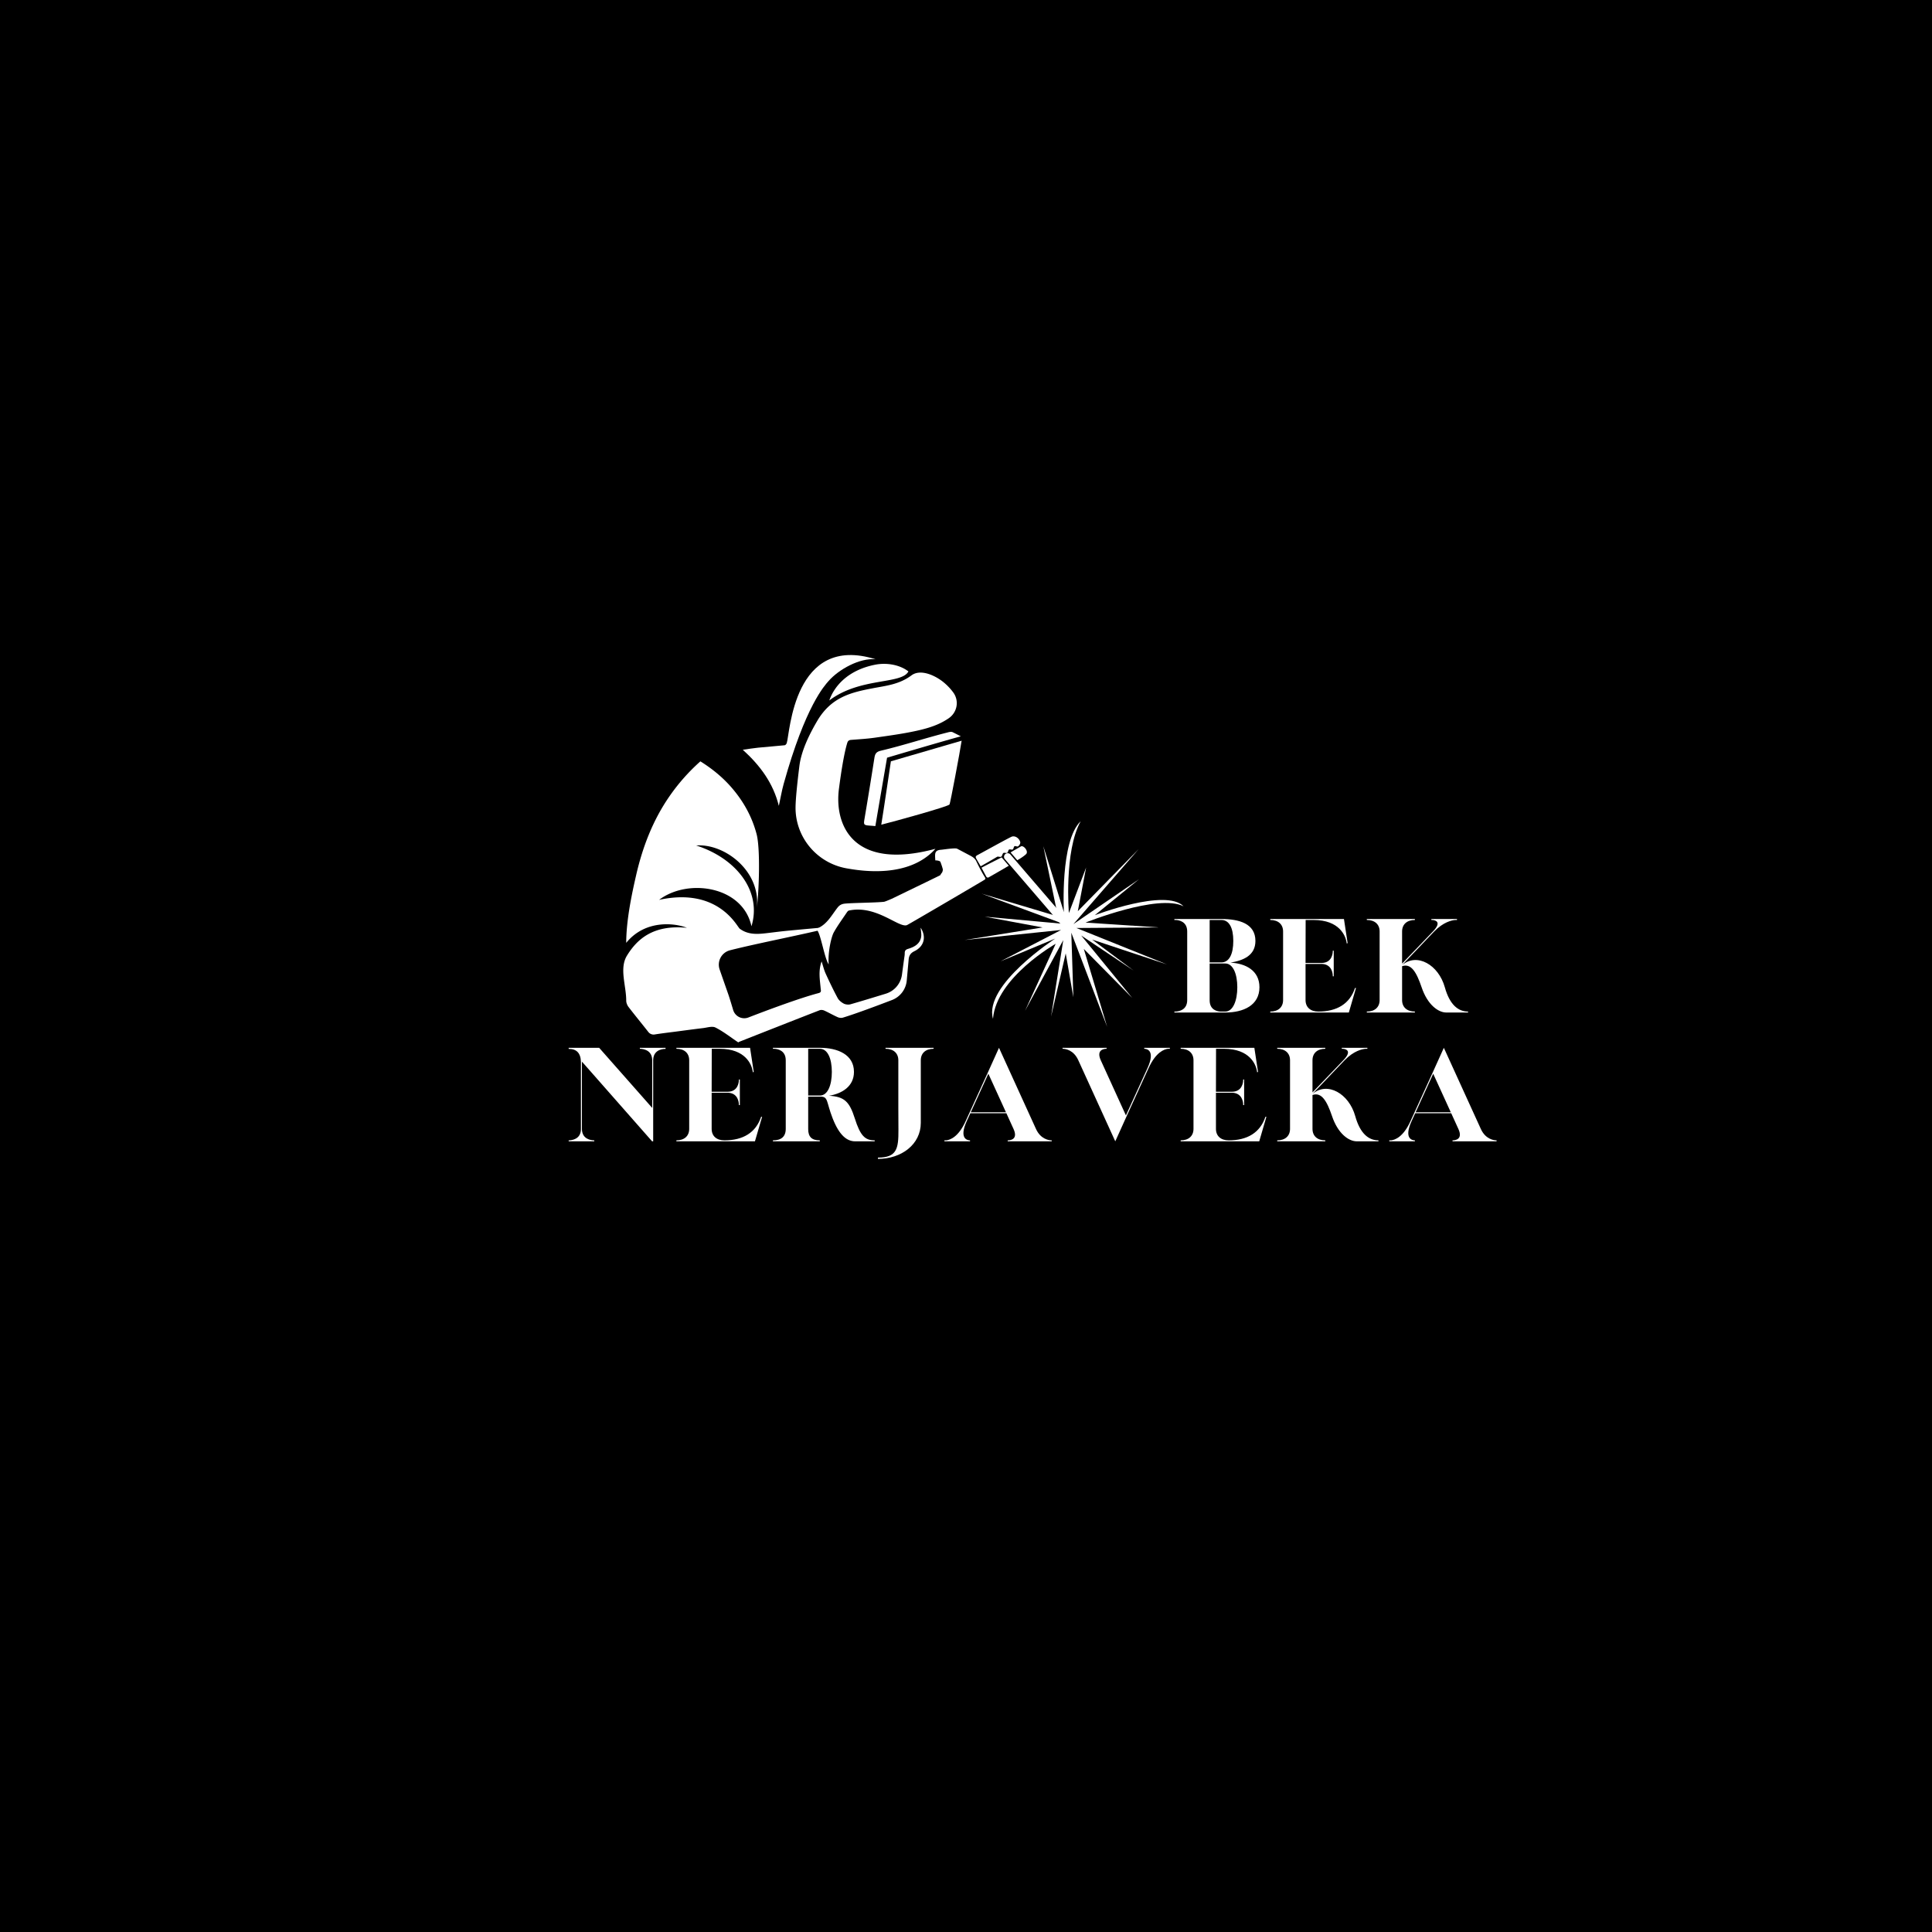 <svg height="2500" viewBox="-37.5 -37.5 450 450" width="2500" xmlns="http://www.w3.org/2000/svg"><path d="m-37.5-37.5h450v450h-450z" fill="#fff"/><path d="m-37.5-37.5h450v450h-450z" fill="#fff"/><path d="m-37.5-37.5h450v450h-450z"/><g fill="#fff"><path d="m134.402 205.258c-1.742-1.168-3.402-2.488-5.257-3.426-.762-.383-1.954.027-2.938.14-2.121.25-4.234.54-6.352.817-1.625.211-3.253.399-4.87.66a1.542 1.542 0 0 1 -1.462-.566c-1.527-1.953-3.109-3.863-4.62-5.832-.31-.403-.544-.985-.544-1.485.012-3.496-1.656-7.504.176-10.488 2.305-3.754 6.047-7.262 13.961-6.473-2.863-1.148-9.75-1.921-14.137 3.504 0-5.57 1.485-12.144 2.297-15.703 1.512-6.62 3.918-12.886 7.828-18.511a45.529 45.529 0 0 1 7.149-8.06c2.781 1.735 5.277 3.774 7.414 6.278 2.68 3.14 4.613 6.653 5.672 10.637.926 3.484.554 13.637.054 17.203.989-8.48-7.43-15.027-14.12-14.527 9.523 3.066 15.324 10.804 12.878 18.82-2.02-9.375-14.82-11.234-21.511-6.152 13.832-3.008 18.148 6.246 18.773 6.715 1.973 1.472 4.176 1.293 6.41 1.027 1.43-.168 2.852-.356 4.281-.5 1.93-.195 8.075-.75 10.004-.922.235-.02.469 0 .711.082-6.465 1.649-17.148 3.684-23.66 5.34a3.455 3.455 0 0 0 -2.422 4.48c.68 1.946 1.34 3.848 2.004 5.743.25.71.727 2.273 1.149 3.691a2.693 2.693 0 0 0 3.554 1.738c4.11-1.59 11.88-4.508 16.328-5.672.723-.191.547-.566.504-1.043-.183-2.054-.586-4.117.211-6.34.34 1.044.555 1.97.938 2.817.879 1.926 1.793 3.836 2.793 5.7.293.55.882 1.023 1.441 1.316.402.21 1.09.285 1.527.16 2.07-.586 5.625-1.668 8.246-2.473a5.395 5.395 0 0 0 3.774-4.441c.207-1.555.441-3.282.598-4.356.027-.203.05-.402.046-.61-.007-.566.157-.847.77-1.034 1.375-.41 2.688-1.082 3.023-2.621.172-.778-.05-1.641-.085-2.313 1.332 2.059.898 4.328-1.465 5.48-.918.446-1.254 1.047-1.332 1.958a3340.3 3340.3 0 0 1 -.442 4.87 5.397 5.397 0 0 1 -3.449 4.544c-3.336 1.277-8.52 3.222-11.422 4.097-.367.11-.863.051-1.219-.109-1.062-.473-2.074-1.063-3.132-1.543-.309-.14-.762-.191-1.067-.07-6.273 2.437-12.531 4.91-18.793 7.375-.02.007-.027.05-.039.078z"/><path d="m180.379 160.203c-19.395 5.211-23.535-5.707-22.48-13.91.519-4.008 1.16-8.05 1.874-10.516.141-.484.243-.882.954-.941 1.847-.149 3.695-.25 5.527-.512 3.242-.465 6.5-.898 9.7-1.601 2.644-.578 5.253-1.356 7.53-2.934 1.977-1.367 2.47-4.031 1.067-5.976a12.973 12.973 0 0 0 -1.95-2.126c-2.019-1.789-5.64-3.496-7.804-1.878-2.856 2.129-5.957 2.414-9.004 3-4.89.941-9.633 1.976-12.938 7.597-1.777 3.02-3.707 6.875-4.164 10.524-.484 3.879-.863 7.539-.89 9.52-.098 7.046 4.98 13.109 11.957 14.316 3.082.535 14.32 2.46 20.62-4.563"/><path d="m166.453 116.059c-3.742-.36-8.625 2.379-10.973 5.078-.878 1.011-5.359 5.691-10.445 23.937-.457 1.64-.734 3.332-1.129 5.125-1.312-5.285-4.316-9.363-8.394-13.066 1.32-.184 2.441-.367 3.566-.485 1.43-.148 4.774-.41 6.2-.566.179-.02.402-.3.472-.508.75-2.222 1.527-25.527 20.703-19.515m1.313 38.527c.484-2.91 2.238-14.762 2.238-14.762s15.258-4.457 16.48-4.797c-.375 2.532-2.64 14.547-2.82 14.848-.293.488-12.883 3.965-15.898 4.71"/><path d="m174.09 118.887c-1.594 3.074-11.274 1.32-18.43 6.761 1.024-3.007 4.028-7.015 10.692-8.328 2.554-.5 5.632-.058 7.738 1.567m-4.977 20.097s12.485-3.707 17.18-4.98c-.64-.332-1.27-.656-1.902-.965-.274-.133-.692-.062-1.02.02-5.684 1.441-10.059 2.949-15.762 4.308-1.12.27-1.316.848-1.457 1.754a1171.336 1171.336 0 0 1 -2.312 14.223c-.207 1.203-.125 1.36 1.11 1.449.476.035.956.074 1.437.117.824-4.867 2.726-15.926 2.726-15.926m40.867 39.239-13.417-15.61a.837.837 0 0 1 .09-1.183.85.85 0 0 1 1.19.093l13.419 15.606a.842.842 0 1 1 -1.282 1.094m-18.082-11.399c-.742-1.203-1.394-2.469-2.007-3.746-.36-.75-1.004-1.074-1.668-1.422-.934-.492-1.864-.996-2.801-1.48-.453-.23-3.2.21-3.723.25-1.633.11-1.418 1.008-1.347 2.476.273-.015 1.085.067 1.199.371.23.622.363.993.535 1.637.05.2-.016.45-.086.656-.063.176-.21.32-.32.48-.078.114-.125.278-.23.337-.255.144-7.153 3.48-11.231 5.453-.996.434-1.656.691-1.824.71-2.07.22-6.973.231-9.047.419-.746.07-1.278.308-1.766.933-1.355 1.727-2.379 3.793-4.543 4.778-.113.054-.191.492-.101.633.832 1.3 1.617 6.379 2.578 7.812-.215-3.008.652-6.465 1.168-7.406.902-1.633 2.023-3.14 3.062-4.695.117-.176.309-.403.473-.434 6.355-1.383 11.664 4.125 13.535 3.39.793-.398 17.742-10.34 17.957-10.496.21-.148.45-.226.187-.656"/><path d="m190.207 161.648c-.469.247-.543.434-.305.856.293.52 1.02 1.77 1.02 1.77s2.187-1.223 3.805-2.196c.25-.152.718.113.972-.043.246-.144.274-.71.52-.86.207-.124.68.087.879-.034.238-.145.199-.618.422-.754.226-.14.644.101.851-.028.223-.136.23-.636.422-.754.2-.125.637.141.793.043.324-.203.652-.699.535-1.066-.258-.832-1.11-1.46-1.926-1.223-.441.13-7.168 3.856-7.988 4.29m5.593.558c-1.51.758-3.874 1.95-4.69 2.402.367.684.734 1.368 1.117 2.078.105.2.359.278.558.165a413.254 413.254 0 0 0 4.684-2.704l-1.668-1.941m3.649.656c.632-.351 1.495-.902 2.034-1.41.688-.648-.609-2.168-1.203-1.8-.304.187-1.547.878-2.394 1.39l1.562 1.82"/><path d="m214.219 153.77c-3.934 7.058-2.754 21.398-2.754 21.398l4.015-10.613-1.937 10.183 14.152-14.441-15.172 17.445 15.262-10.441-10.285 8.37s16.55-6.335 20.676-2.077c-5.922-3.004-22.836 3.793-22.836 3.793l17.105 1.129-19.222.132 21.125 8.5-17.465-5.804 9.691 7.242-12.242-8.191 11.887 14.539-11.278-11.41 5.43 18.124-8.34-21.898.477 15.027-1.781-10.218-3.415 14.726 2.848-17.816-8.906 16.46 7.14-15.605s-13.824 7.844-14.605 17.465c-2.242-7.828 14.5-18.68 14.5-18.68l-12.738 5.297 14.105-7.3-22.484 2.343 18.176-2.933-13.489-2.508 18.301 1.664-19.05-7.035 17.808 5.32-3.406-16.36 4.793 15.356s-.926-16.558 3.914-21.183"/><path d="m236.037 198.11v.227h11.852c4.218 0 7.96-1.668 7.96-5.887 0-3.89-3.183-5.535-6.745-5.738 3.054-.504 5.808-1.691 5.808-5.05 0-4.071-3.84-5.106-7.933-5.106h-10.942v.226h.305c.758.028 2.68.356 2.68 2.68v15.969c0 2.3-1.872 2.629-2.653 2.68zm10.942-11.445h-2.727v-9.883h2.727c1.82 0 2.78 1.82 2.78 4.88 0 3.081-.96 5.003-2.78 5.003zm.91 11.446h-1.11c-.66-.028-2.527-.305-2.527-2.63v-8.566h3.637c1.82 0 2.804 2.453 2.804 5.535s-.984 5.66-2.804 5.66zm10.483-.001v.227h18.297l1.668-5.71h-.23c-1.212 3.663-4.192 5.483-8.54 5.483-1.843 0-2.98-1.011-2.98-2.68v-8.413h3.789c2.324.078 2.55 2.172 2.55 2.754v.129h.227v-5.965h-.226v.125c0 .582-.227 2.68-2.551 2.73h-3.79l.024-10.008h1.82c6.114 0 7.43 3.743 7.68 5.032l.078.453.2-.102-.856-5.61h-17.16v.227c1.848 0 2.984 1.012 2.984 2.68v15.969c0 1.668-1.136 2.68-2.984 2.68zm40.654-5.66c-1.464-5.23-6.468-8.113-9.953-5.156l7.477-7.832c2.098-2.172 4.07-2.629 4.93-2.68h.378v-.226h-5.964v.226h.277c.66.051 2.227.457.078 2.68l-7.176 7.48v-7.48c0-1.668 1.137-2.68 2.98-2.68v-.226h-11.195v.226c1.848 0 2.985 1.012 2.985 2.68v15.969c0 1.668-1.137 2.68-2.985 2.68v.226h11.196v-.226c-1.844 0-2.98-1.012-2.98-2.68v-7.883c2.12-.734 3.359 1.414 4.546 4.902 1.363 4.067 3.867 5.887 5.762 5.887h5.055v-.226c-2.278 0-4.274-1.567-5.41-5.66zm-200.583 17.77 15.946 18.117h.25v-18.977c.078-2.703 2.883-2.55 2.883-2.55v-.254h-5.989v.226c0 .028 2.805-.125 2.88 2.578v11.196l-12.356-14h-7.102v.254c1.797 0 2.805.91 2.856 3.058v15.688c-.051 2.328-2.172 2.527-2.727 2.554h-.129v.227h5.965v-.227h-.125c-.582-.027-2.68-.226-2.754-2.554v-15.766zm21.601 17.89v.227h18.297l1.668-5.71h-.23c-1.212 3.663-4.192 5.483-8.54 5.483-1.844 0-2.98-1.011-2.98-2.68v-8.413h3.789c2.324.078 2.55 2.172 2.55 2.754v.129h.227v-5.965h-.226v.125c0 .582-.227 2.68-2.551 2.73h-3.79l.024-10.008h1.82c6.114 0 7.43 3.743 7.68 5.032l.078.453.2-.102-.856-5.61h-17.16v.227c1.848 0 2.984 1.012 2.984 2.68v15.969c0 1.668-1.136 2.68-2.984 2.68zm22.486 0v.227h10.918v-.227c-1.894 0-2.703-.835-2.703-2.628v-7.555h2.88c1.82 0 1.288 1.137 2.804 5.027 1.566 4.02 3.36 5.383 5.258 5.383h4.547v-.227c-2.274 0-3.36-1.085-4.649-5.156-1.238-3.89-2.426-5.027-5.988-5.23 3.055-.504 5.808-2.2 5.808-5.559 0-4.066-3.84-5.61-7.933-5.61h-10.942v.227h.305c.758.028 2.68.356 2.68 2.68v15.969c0 1.844-1.086 2.68-2.985 2.68zm10.942-10.437h-2.727v-10.89h2.727c1.82 0 2.781 2.324 2.781 5.382 0 3.082-.96 5.508-2.781 5.508zm13.518 14.453v.305c5.481 0 9.981-3.387 9.981-8.39v-14.579c0-1.668 1.137-2.68 2.98-2.68v-.226h-11.195v.226c1.848 0 2.985 1.012 2.985 2.68v11.168l.023 5.055c.027 4.37-.379 6.441-4.773 6.441zm15.485-4.016v.227h5.965v-.227h-.074c-.43-.027-2.605-.277-.683-4.5l.832-1.816h8.39l1.668 3.664c1.11 2.426-.734 2.625-1.238 2.652h-.125v.227h10.258v-.227h-.13c-.503-.027-2.448-.253-3.534-2.652l-8.618-18.902-2.601 5.762-5.156 11.292c-1.692 3.766-3.664 4.399-4.524 4.5zm14.329-6.546h-8.188l4.094-8.97zm16.85-12.125 8.617 18.898 2.602-5.762 5.156-11.293c1.719-3.765 3.664-4.398 4.523-4.5h.43v-.226h-5.965v.226h.078c.43.028 2.602.305.68 4.5l-5.027 11.016-5.864-12.86c-1.086-2.425.758-2.628 1.239-2.656h.129v-.226h-10.262v.226h.129c.531.028 2.449.254 3.535 2.657zm23.85 18.671v.227h18.297l1.668-5.71h-.23c-1.211 3.663-4.192 5.483-8.54 5.483-1.843 0-2.98-1.011-2.98-2.68v-8.413h3.79c2.323.078 2.55 2.172 2.55 2.754v.129h.226v-5.965h-.226v.125c0 .582-.227 2.68-2.55 2.73h-3.79l.023-10.008h1.82c6.114 0 7.43 3.743 7.68 5.032l.079.453.199-.102-.856-5.61h-17.16v.227c1.848 0 2.985 1.012 2.985 2.68v15.969c0 1.668-1.137 2.68-2.985 2.68zm40.655-5.66c-1.465-5.23-6.47-8.113-9.954-5.156l7.477-7.832c2.098-2.172 4.07-2.629 4.93-2.68h.379v-.226h-5.965v.226h.277c.66.051 2.227.457.078 2.68l-7.176 7.48v-7.48c0-1.668 1.137-2.68 2.98-2.68v-.226h-11.194v.226c1.847 0 2.984 1.012 2.984 2.68v15.969c0 1.668-1.137 2.68-2.984 2.68v.226h11.195v-.227c-1.844 0-2.98-1.011-2.98-2.68v-7.882c2.12-.734 3.359 1.414 4.546 4.902 1.364 4.067 3.868 5.887 5.762 5.887h5.055v-.227c-2.278 0-4.274-1.566-5.41-5.66zm7.931 5.66v.227h5.965v-.227h-.074c-.43-.027-2.606-.277-.684-4.5l.832-1.816h8.39l1.669 3.664c1.11 2.426-.735 2.625-1.239 2.652h-.125v.227h10.258v-.227h-.129c-.504-.027-2.449-.253-3.535-2.652l-8.617-18.902-2.602 5.762-5.156 11.292c-1.691 3.766-3.664 4.399-4.523 4.5zm14.328-6.546h-8.187l4.093-8.97zm0 0"/></g></svg>